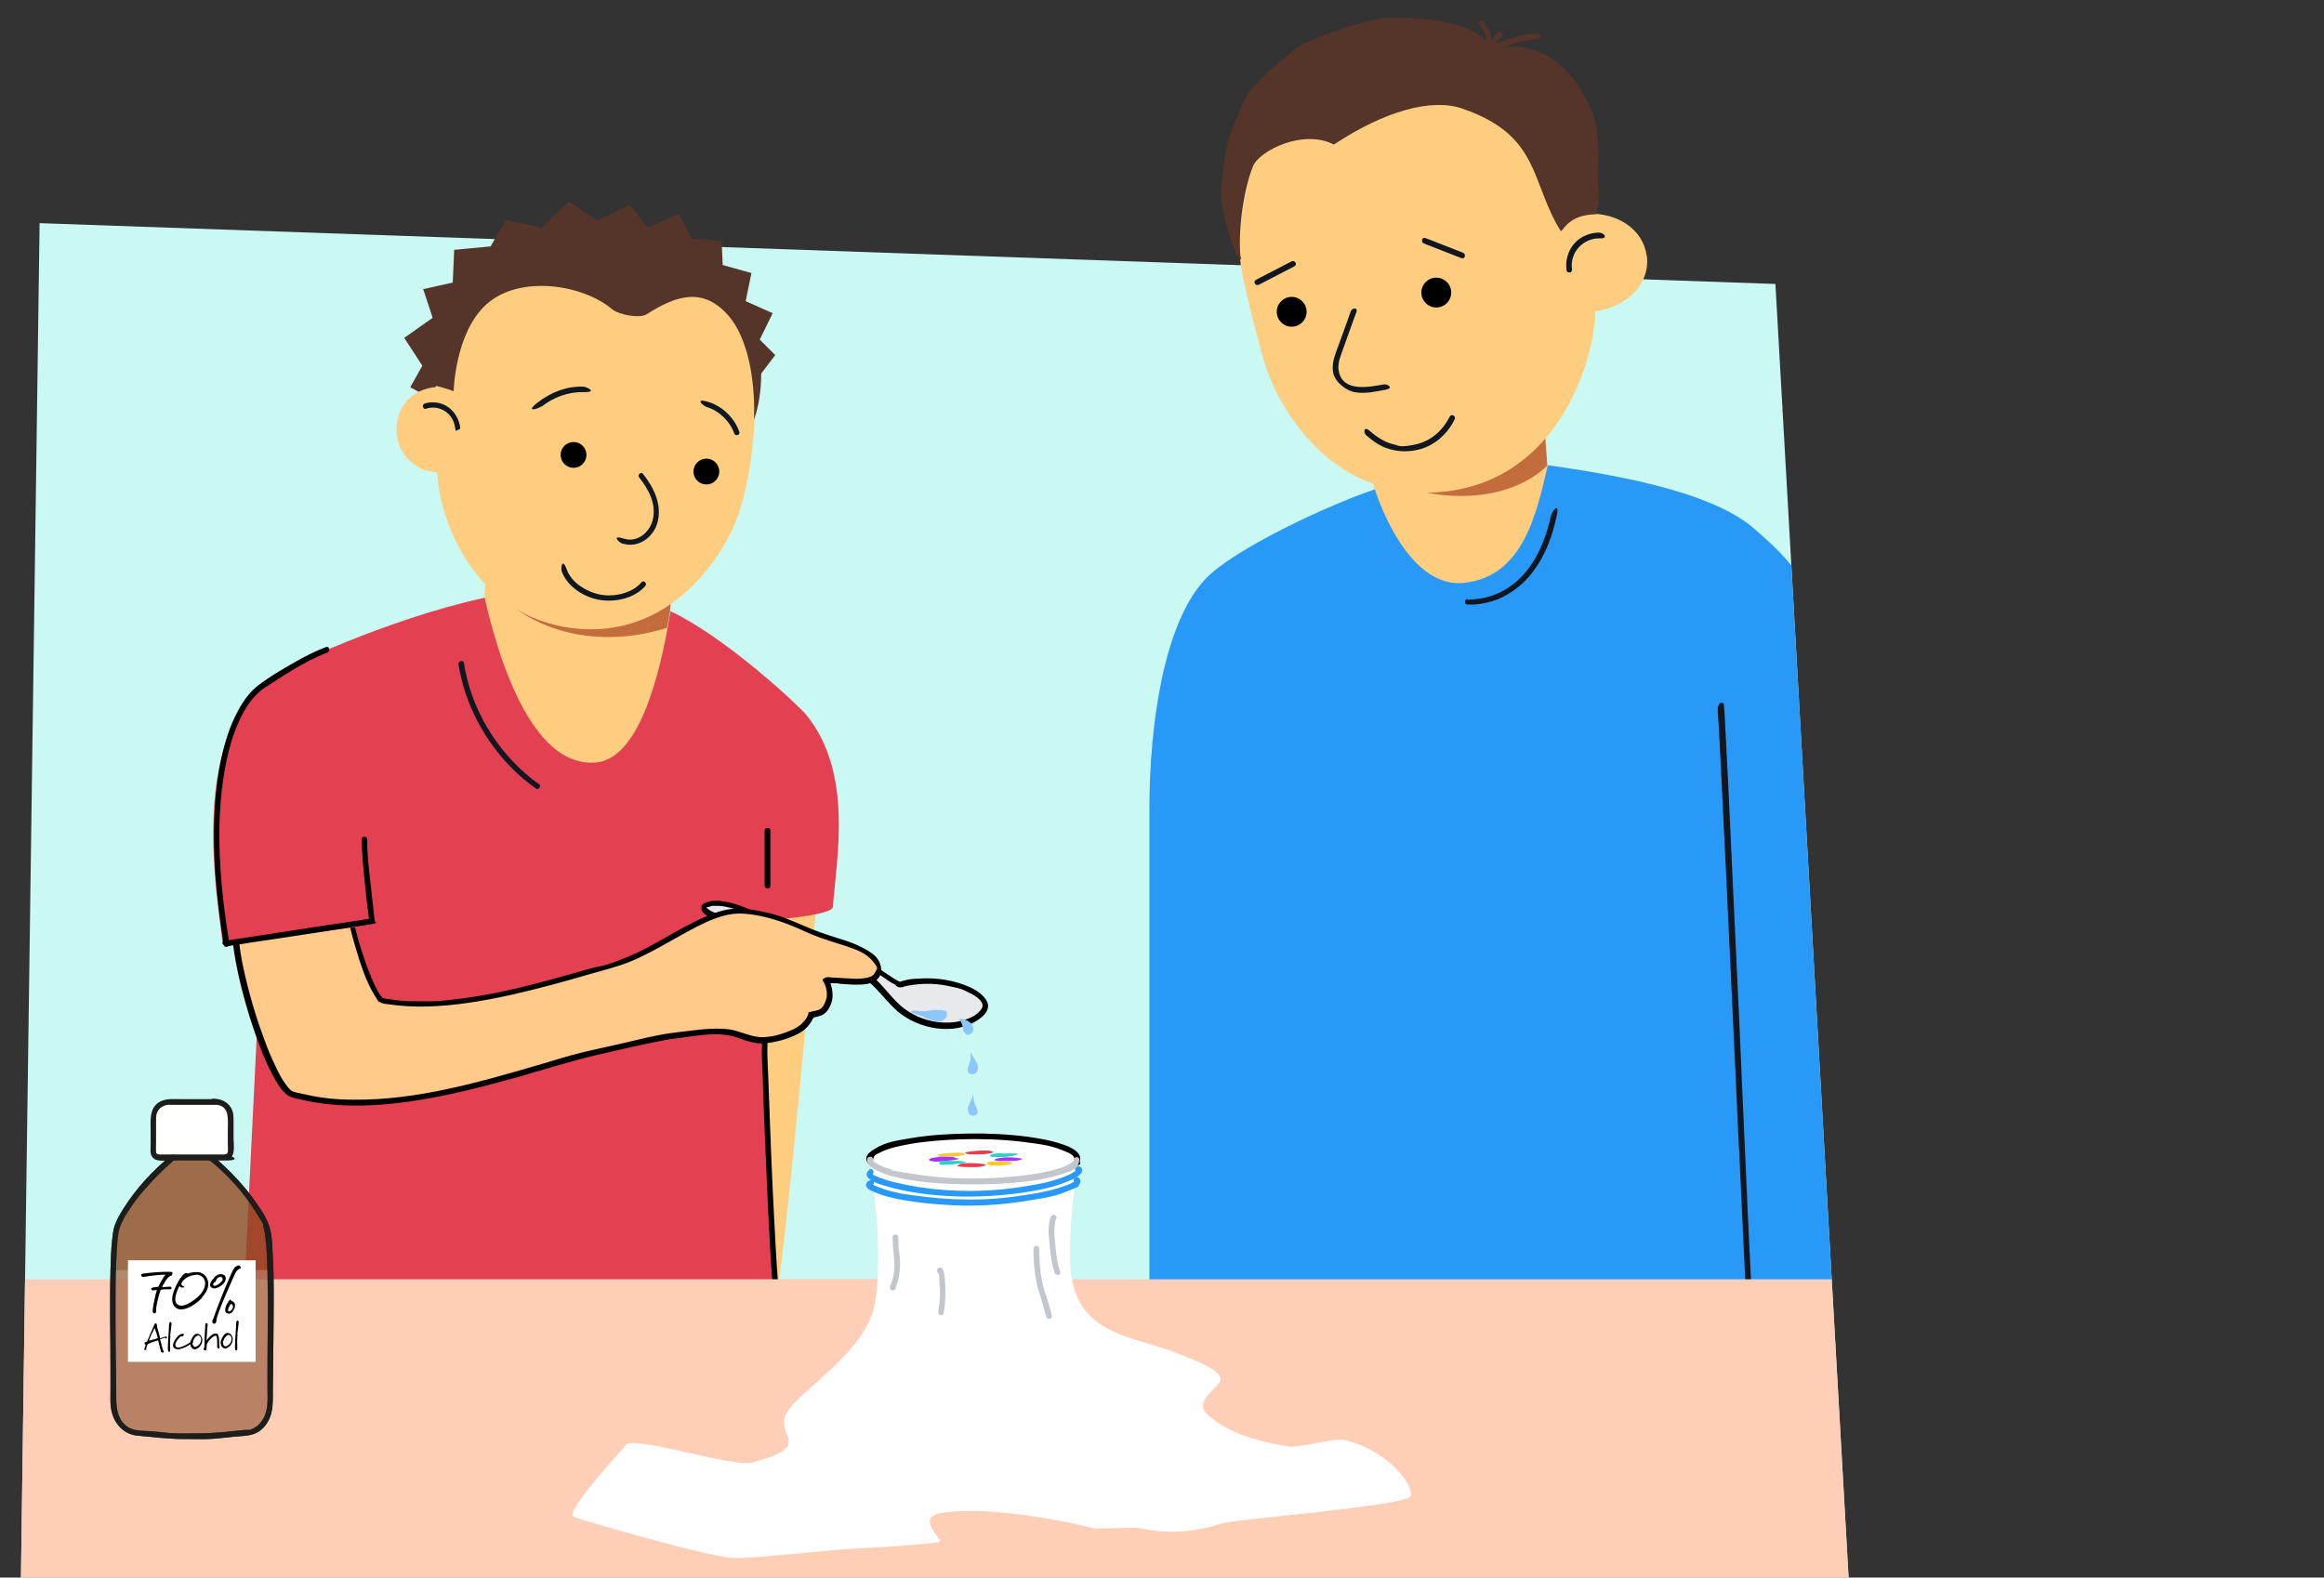 <?xml version="1.0" encoding="UTF-8"?>
<svg id="Voorgrond" xmlns="http://www.w3.org/2000/svg" xmlns:xlink="http://www.w3.org/1999/xlink" version="1.1" viewBox="0 0 810 550">
  <rect x="0" y="0" width="810" height="550" fill="#333333" stroke="none"/>
  <!-- Generator: Adobe Illustrator 29.8.1, SVG Export Plug-In . SVG Version: 2.1.1 Build 2)  -->
  <defs>
    <style>
      .st0 {
        fill: none;
      }

      .st1 {
        fill: #e34051;
      }

      .st2 {
        fill: #c46d3c;
      }

      .st3 {
        fill: #92481f;
      }

      .st4 {
        fill: #29d4c7;
      }

      .st5 {
        fill: #1d1d1b;
      }

      .st6 {
        fill-rule: evenodd;
      }

      .st6, .st7 {
        fill: #55342a;
      }

      .st8 {
        fill: #ffca8a;
      }

      .st9 {
        isolation: isolate;
      }

      .st10 {
        fill: #101720;
      }

      .st11 {
        fill: #0f1720;
      }

      .st12 {
        fill: #fff;
      }

      .st13 {
        fill: #f8ca31;
      }

      .st14 {
        fill: #8dc7f7;
      }

      .st15 {
        fill: #e8e9ec;
      }

      .st16 {
        fill: #2999f7;
      }

      .st17 {
        fill: #ffcd80;
      }

      .st18 {
        opacity: .8;
      }

      .st19 {
        opacity: .2;
      }

      .st20 {
        fill: #c4c6ce;
      }

      .st21 {
        fill: #caf8f3;
      }

      .st22 {
        fill: #aa32ff;
      }

      .st23 {
        clip-path: url(#clippath);
      }

      .st24 {
        fill: #ffceb6;
      }
    </style>
    <clipPath id="clippath">
      <path id="Path_175711" data-name="Path_17571" class="st21" d="M7.3,550L13.8,77.8l605,21.2,25.5,451H7.3Z"/>
    </clipPath>
  </defs>
  <g>
    <path id="Path_17571" class="st21" d="M7.3,550L13.8,77.8l605,21.2,25.5,451H7.3Z"/>
    <g class="st23">
      <g id="Achtergrond_2">
        <g>
          <g>
            <path class="st17" d="M538.1,153.7l.3,1.8c.6,3.6,1,7,1.2,10.4,1.3,20.6-23.8,57.8-29.5,58.8s-28-34-32.1-59.2l-2.1-12.6c6.7,5.1,15.1,8.9,24.5,10.5,15.6,2.6,29.7-1.4,37.6-9.6Z"/>
            <path class="st2" d="M538.5,151.2l.8,11.1c-8.4,8.3-23.1,12.4-39.4,9.9-9.8-1.5-18.7-5.3-25.6-10.3v-.3c9.9,6.3,21.3,9.1,33.6,7.1,12.3-2,23.2-8.3,30.5-17.5Z"/>
          </g>
          <path class="st16" d="M442.7,450.1l210.9.2-9.1-184.8c0-54.8-23.6-72.7-32.9-81-13.2-11.7-41.4-18-72.1-22.3-4,16.8-8.5,38.7-29.1,41-20.6,2.3-31.2-32.6-31.2-32.6-15.6,5.2-49.4,20.8-59.3,31.5-14,15.2-19.3,49.4-19.3,80.5,0,31,0,168,0,168l15-.3"/>
          <path class="st10" d="M598.7,246.2c0,.2,0-.3,0,0s0,.2,0,.4c0,.4,0,.8,0,1.3,0,1.5.2,2.9.3,4.4.3,5.1.5,10.3.8,15.4.4,7.5.7,15,1.1,22.5s.9,18.1,1.3,27.1c.5,9.8.9,19.7,1.4,29.5.5,9.9.9,19.8,1.4,29.7.4,9.2.8,18.4,1.3,27.7.4,7.8.7,15.6,1.1,23.4.3,5.6.5,11.2.8,16.8s.2,5.3.4,8c0,.1,0,.2,0,.3,0,1.2,2,1.3,1.9,0,0-1.8-.2-3.7-.2-5.5-.2-5-.4-9.9-.7-14.9-.3-7.4-.7-14.7-1-22.1-.4-8.9-.8-17.9-1.2-26.8-.4-9.9-.9-19.7-1.3-29.6-.5-9.9-.9-19.9-1.4-29.8-.4-9.3-.9-18.7-1.3-28-.4-7.9-.7-15.8-1.1-23.7-.3-5.8-.6-11.5-.9-17.3-.2-2.8-.2-5.7-.5-8.6s0-.5,0-.7c-.3-1.2-2.1-.7-1.9.5h0Z"/>
          <path class="st10" d="M511.4,210.7c2.9.3,6-.3,8.7-1.1,6.6-2.1,12-6.7,15.7-12.4,3.4-5.2,5.4-11.1,6.7-17s-1.6-1.7-1.9-.5c-2,8.9-5.7,18.1-13.1,23.9-3.8,3-8.5,4.9-13.3,5.3s-1.9.1-2.8,0-1.2,1.8,0,1.9h0Z"/>
        </g>
      </g>
      <rect class="st24" x="-14.2" y="446" width="671.4" height="120.2"/>
    </g>
  </g>
  <g>
    <path class="st17" d="M233,209.5v6.2c0,2.6.2,1.7-.3,4.7-2.7,14.8-8.6,51.6-35.1,48.3-26.5-3.3-30.1-46.5-28.5-65l.8-9.2c5.7,5,13.6,9.4,22.9,12.5,15.5,5.1,30,6.7,40.2,2.6Z"/>
    <path class="st2" d="M169,189.8c32.9,3.5,54,23.3,64.1,14.6,0,0,.6,3.7.6,6.5,0,2.9-1.3,8-1.3,8-21.8,6.9-46.9,3.1-62.5-15.9-3.7-4.5-.9-13.2-.9-13.2Z"/>
  </g>
  <g>
    <path class="st6" d="M150.3,139.1l-7.3-4.1,4.2-7.5-6.3-9.7,9.9-7-3.3-10,10.3-2.3.5-11.4,12.7-1.2,5.2-9.2,12.5,2.7,9.6-9.1,9.9,6.6,11.2-5.5,6.3,7.9,10.9-4.7,4.6,8.6,10.3.8.4,8.4,10,2.8-2,9.8,9.4,4.2-4.5,9.2,5.4,5.4-5.1,6.7-5.5-9.4-7.3-15.5-8.7-10.6s-9.4-6.5-9.9-6.5-15-3.1-15-3.1l-14-.8s-15.8,4.1-16.4,4.5c-.6.4-13.3,6.5-13.3,6.5l-10.3,10.1s-8.3,11.7-8.2,12.8c0,1.1-4.7,13.2-4.5,13.9.6,2.1-1.5,6.6-1.5,6.6Z"/>
    <path class="st17" d="M258.4,176c-3.1,12.8-21.7,46.9-57.9,43.1-36.3-3.9-47.6-39.6-48.1-54.4-2.8-.4-4.1-.5-6.3-1.7-6-3.2-8.4-9.2-7.8-14.9.8-7.6,6.2-13.3,16-13.3h0c0-.4,6.7-54.5,60.1-48.8,53.4,5.7,48.6,59.3,48.6,60.3h0c-.7,14-2.5,21.5-4.5,29.7Z"/>
    <path class="st7" d="M241,86.7l-27.7-7.5-28.6,1.6s-19.5,9.7-19.8,12.1c-.3,2.4-12.9,16.4-12.9,16.4l-2.6,24.9c0,0,3.2.1,8.7,2.2,0,0,.5-19.6,10.7-29.6,11.5-11.4,34.4-7.6,44.4.9,2.3,2,9.8,3.5,12.3,1.8,10.6-6.8,19.6-9.1,28,.1,10.8,11.9,9.3,36.7,9.3,36.7,0,0,5.8-14.7-.3-32.1-6.1-17.4-21.5-27.5-21.5-27.5Z"/>
    <path class="st11" d="M195.8,199.2c1.9,5.4,8,9.2,13.5,10s12-.7,15.6-4.9c.8-.9-.5-2.2-1.3-1.3-3.1,3.7-9.1,5.1-13.8,4.4s-10.5-4-12.2-8.7-2.2-.6-1.8.5h0Z"/>
    <circle cx="199.9" cy="158.6" r="4.5"/>
    <circle cx="246.2" cy="164.4" r="4.5"/>
    <path class="st11" d="M188.7,141.8c4.2-3.3,9.3-5.2,14.6-5.1s1.2-1.8,0-1.9c-5.9-.2-11.4,2-16,5.6s.4,2.1,1.3,1.3h0Z"/>
    <path class="st11" d="M246.3,141.9c4.3,1.3,8.1,4.9,9.6,9.2.4,1.1,2.2.6,1.8-.5-1.7-4.9-5.9-9-10.9-10.5s-1.6,1.5-.5,1.8h0Z"/>
    <path class="st11" d="M217,189.5c5.5,1.8,10.9-2.3,12.2-7.5,1.6-6.2-1.4-12.1-5.1-16.8-.7-.9-2.1.4-1.3,1.3,3.2,4,5.9,9,4.8,14.3-.9,4.6-5.3,8.5-10.1,7s-1.6,1.4-.5,1.8h0Z"/>
  </g>
  <path class="st17" d="M284.6,314.7s-11.3,133.1-15.3,143.6c-4,10.5-2.7,13.1-2.7,13.1l-18-21.9v-134.8h36Z"/>
  <path class="st1" d="M93.3,283.4l-10,203.7,190.3,5.8c-10.7-88.2-6.2-193.8-6.2-193.8l-60.2,11.1-114-26.8Z"/>
  <path class="st1" d="M98.6,233.5c.2,0,35-17.4,70.3-25.1,4.2,18.3,15.7,59.8,39.1,57.4,16.7-1.8,23.3-38.3,25.7-52.7,18.7,8.7,44.4,32.6,47.2,36,16.8,20.4,10.5,50.8,9.4,67.1-.6,8.3-164.9,9.9-172.1,5.8l-40.9,7.1c2,0-17-76,21.3-95.6Z"/>
  <path class="st10" d="M187.7,273.3c-10.7-7.7-18.9-18.8-23.3-31.3-1.2-3.5-2.1-7.1-2.7-10.8-.2-1.3-2.1-.7-1.9.5,2.2,13.4,8.7,26,18.2,35.7,2.7,2.8,5.6,5.3,8.8,7.5,1,.8,2-1,1-1.7h0Z"/>
  <g>
    <path class="st15" d="M313.7,343.4c-3.9-1.8-7.4-4.9-11.5-7.1-3.9-2.1-40.5-17.9-41.4-18.3-3.2-1.4-6.3-2.4-9.8-2.8-1.4-.1-3.4-.1-4.7.5-.5.3-1,.8-.9,1.4,0,.2.2.4.4.6,2,2,5.5,2.1,8.9,3.3s16.3,4.7,18.8,5.8l14.8,6c5.4,2.5,13.6,6.6,18.7,12.2,1.6,1.8,3.1,3.7,4.7,5.4,4.7,4.7,11.4,7.5,18.1,7.4,4.3,0,8.8-1.3,12-4.3.8-.8,1.6-1.7,1.5-2.8,0-.6-.3-1.1-.6-1.5-1.6-2.4-4.4-3.8-7.1-4.8-7-2.5-14.8-2.9-22-1"/>
    <path d="M314.2,342.6c-4.2-2-7.8-5.3-12-7.4s-3.3-1.5-4.9-2.3c-5.8-2.6-11.6-5.1-17.4-7.7s-10.5-4.5-15.7-6.8c-1-.4-2-.8-2.9-1.3-2.5-1.1-5.1-2.1-7.8-2.6s-5-.8-7.2.1-1.7,1.1-1.8,2.1.9,1.9,1.7,2.4c2,1.3,4.5,1.6,6.7,2.3s6,1.9,9,2.8c4.9,1.4,9.7,2.9,14.3,4.7,4.8,1.9,9.7,3.7,14.3,6,4.4,2.1,8.7,4.5,12.5,7.6s7,8.2,11.4,11.3c7.8,5.6,20.2,7.3,28,.6,1.8-1.6,2.7-3.7,1.3-5.8-1.4-2.1-3.6-3.5-5.8-4.5-5-2.2-10.7-3.2-16.2-3s-5.5.5-8.2,1.2-.7,2.2.5,1.9c5.3-1.4,10.9-1.6,16.3-.5s5.2,1.3,7.5,2.4,5.8,3.3,4.3,5.6-4,3.3-6.1,3.9c-2.3.8-4.7,1-7.2.9-4.9-.2-9.7-1.9-13.7-4.9s-6.7-7.5-10.6-10.8c-3.6-2.9-7.5-5.3-11.6-7.3s-9.2-4-13.8-5.9-3.4-1.4-5.1-2.1c.3.1,0,0-.2,0s-.4-.1-.6-.2c-.6-.2-1.1-.4-1.7-.6-1.5-.5-3-.9-4.5-1.4-3.2-.9-6.4-1.9-9.6-2.8s-2.4-.8-3.6-1.1c-2.1-.6-4.6-.8-6.5-2.1s-.9-.8,0-1.2,1.1-.2,1.6-.3c1.3,0,2.6,0,3.9.3,2.6.5,5.1,1.3,7.6,2.4s1.8.8,2.7,1.2c4.7,2.1,9.5,4.1,14.2,6.2,5.6,2.4,11.1,4.9,16.7,7.3,4.5,2,8.7,3.9,12.7,6.7s4.2,2.9,6.6,4,2.2-1.2,1-1.7h0Z"/>
  </g>
  <path class="st3" d="M284.6,342.4c1.3,0,1.3-2,0-2s-1.3,2,0,2h0Z"/>
  <g>
    <path class="st8" d="M121.9,315.4c-.4,6,7.8,32.6,11.8,33.4,24.5,4.5,56.4-5.9,79.7-12.4,11.8-3.3,22.6-11.5,33.1-16.2,5.4-2.4,9.4-2.9,12-2.8,14.5.9,21,6.8,32.9,10.2,5.9,1.7,15.6,5,15,10.5-.6,6.2-12,3.2-18.1,3.5-.4.1,0,.3.1.5,1.5,3.3,1.6,6.4-.6,9.4-1.3,1.8-3,1.5-4.9,2.2,0,0,0,0,0,.1-1.1,2.4-2.6,4.4-5.1,5.6-4.2,2-9,3.4-13.2,3-7.2-.7-7.8-4.1-20.3-2.6-15.7,1.9-8.3.8-34.3,6.4-24.3,5.2-72.8,25.7-108,15.1-7.7-2.3-24.7-54.9-18.7-66.5,11.5,1,25.9,2.7,38.5.7Z"/>
    <path d="M120.9,315.4c-.1,2.1.4,4.2.8,6.3.6,3,1.4,5.9,2.3,8.9,1.7,5.6,3.5,11.5,6.6,16.5s.9,1.4,1.5,2c.9.8,2,.9,3.1,1,4.5.7,9,.9,13.5.8,9.8-.2,19.6-1.9,29.2-4,9.5-2.1,18.8-4.7,28.1-7.4,4.5-1.3,9-2.4,13.3-4.1,4.7-1.9,9.1-4.3,13.5-6.8,4.3-2.4,8.6-4.9,13.1-7,3.8-1.7,8-3.2,12.2-3.1s9.3,1.2,13.7,2.7,7.5,3,11.2,4.6c3.8,1.6,7.8,2.7,11.7,4s7.2,2.5,9.5,5.3,1.4,2.5.8,3.9-1.8,1.6-2.9,1.9c-3.3.7-6.9.1-10.2,0s-3.4-.5-4.5.1-.6.7-.5,1.1.4.6.5.9c.3.6.5,1.3.6,1.9.3,1.3.3,2.7-.2,4s-1.1,2.6-2.3,3.1-2.1.5-3.1.8-.6.3-.7.7c-.1.8-1,2.1-1.7,2.8-1,1.2-2.3,2-3.8,2.7-3.2,1.4-6.7,2.5-10.2,2.6s-6.7-1.5-10.2-2.4-9.3-.6-14,0-5.4.6-8.1,1c-5.7.8-11.4,2.3-17,3.6s-9.7,2.1-14.5,3.3-8.8,2.5-13.2,3.8c-21.3,6.2-43.3,12.7-65.7,12.5-5.5,0-11-.5-16.3-1.7s-5.2-.8-7-3.1-2.8-4.4-3.9-6.7c-1.6-3.3-3-6.6-4.2-10.1-2.9-7.8-5.2-15.8-7-24-.8-3.7-1.4-7.3-1.7-11.1-.3-2.9-.4-5.9,0-8.7.2-.9.4-1.9.8-2.7l-.9.5c12.9,1.2,25.9,2.7,38.8.7,1.3-.2.7-2.1-.5-1.9-12.7,1.9-25.6.4-38.3-.8s-.7.2-.9.5c-1.1,2.2-1.3,4.8-1.4,7.3,0,3.4.3,6.9.8,10.3,1.3,8.4,3.5,16.7,6.1,24.8,2.3,6.9,4.8,13.9,8.5,20.2,1.1,1.8,2.3,3.8,4,4.9s3,1.1,4.5,1.5c2.7.7,5.5,1.1,8.3,1.5,11.4,1.4,23.1.4,34.4-1.5,11.4-1.9,22.6-4.9,33.8-8,9.1-2.6,18.1-5.5,27.3-7.6,7.7-1.8,15.5-3.6,23.3-5.1,2.1-.4,4.2-.6,6.3-.9,4.5-.6,9.2-1.4,13.8-1s6.5,1.8,9.9,2.6,5.2.5,7.9,0,6.6-1.7,9.4-3.4c1.1-.7,2-1.5,2.8-2.5s.8-1.2,1.2-1.8.4-.7.5-1,.2-.8.1-.4l-.7.7c1.3-.4,2.7-.5,3.9-1.2s2.2-2.2,2.7-3.6c.6-1.4.7-3,.5-4.5s-.3-1.5-.5-2.3-.3-.9-.5-1.3-.5-.9-.3-.3l-.5,1.1c-.2.1.2,0,.3,0,.2,0,.3,0,.5,0,.4,0,.8,0,1.2,0,.9,0,1.7,0,2.6.2,1.8.1,3.6.3,5.4.3,2.7,0,6.3-.1,8-2.5s.6-5.8-1.5-7.7-6.5-4-9.9-5.1c-3.9-1.3-7.9-2.4-11.8-4s-7.5-3.3-11.4-4.6-9.1-2.4-13.7-2.6-8.2,1.2-11.9,2.7c-9.4,4-17.8,10.2-27.3,14.1s-9,2.9-13.5,4.2-9.2,2.6-13.9,3.9c-9.7,2.6-19.6,5-29.6,6.3s-9.8,1.1-14.7,1.1-4.7,0-7-.2-2.3-.2-3.4-.4-2.2-.2-3.1-.5-.2-.1-.4-.3c-.3-.2-.5-.5-.7-.8-.6-.9-1.1-1.8-1.6-2.8-1.3-2.7-2.4-5.5-3.4-8.3-2-5.7-3.9-11.7-4.7-17.8-.1-.8-.2-1.7-.1-2.5,0-1.3-1.9-1.3-2,0Z"/>
  </g>
  <path d="M268.5,293.4c0-1.3,0-2.5,0-3.8h-2c0,6.4,0,12.8,0,19.2,0,1.3,2,1.3,2,0,0-6.4,0-12.8,0-19.2,0-1.3-2-1.3-2,0s0,2.5,0,3.8,2,1.3,2,0h0Z"/>
  <path d="M265.6,364.2c-.2,3.4.1,6.8.2,10.1.2,7.3.5,14.7.8,22,.4,9.1.8,18.1,1.2,27.2.4,8.4.9,16.8,1.5,25.2.4,5.6.7,11.2,1.6,16.7,0,.4.1.8.2,1.1.2,1.3,2.2.7,1.9-.5-1-4.9-1.2-10-1.6-15.1-.6-8.2-1.1-16.4-1.5-24.6-.9-16.6-1.5-33.3-2.1-49.9-.1-4.1-.5-8.2-.3-12.3,0-1.3-1.9-1.3-2,0h0Z"/>
  <path class="st1" d="M75.5,296.2l3.4,32.9,49.7-6.5-3.8-38.4s-7.3-15.2-8.3-14.5c-1.1.7-40.9,26.6-40.9,26.6Z"/>
  <path d="M126.1,292.8c0,4.1.4,8.3.8,12.4.5,5.3,1.1,10.7,1.8,16l.7-1c-5.7.9-11.4,1.8-17.1,2.6-9.1,1.4-18.2,2.8-27.3,4.2s-4.2.6-6.3,1-.7,2.1.5,1.9c5.7-.9,11.4-1.8,17.1-2.6,9.1-1.4,18.2-2.8,27.3-4.2,2.1-.3,4.2-.6,6.3-1s.8-.6.7-1c-.6-5.3-1.2-10.7-1.8-16-.4-4.1-.9-8.3-.8-12.4,0-1.3-2-1.3-2,0h0Z"/>
  <path d="M79.9,328.8c-3.2-19.9-5.1-40.8-1.5-60.8,1.1-5.9,2.6-11.8,5.2-17.2,1.7-3.6,3.9-7.1,6.9-9.7.9-.8,1.8-1.3,2.8-2,2.7-1.8,5.5-3.6,8.3-5.3,4-2.4,8.1-4.6,12.5-6.3,1.2-.5.7-2.4-.5-1.9-3.9,1.5-7.5,3.3-11.1,5.4-4.2,2.4-8.5,4.9-12.3,7.8-3.2,2.4-5.6,5.8-7.4,9.3-2.8,5.2-4.5,10.9-5.7,16.6-1.8,8.3-2.4,16.8-2.5,25.3-.1,13.2,1.3,26.4,3.4,39.4.2,1.3,2.1.7,1.9-.5h0Z"/>
  <rect class="st24" x="63.2" y="446" width="256.7" height="71.8"/>
  <g>
    <g>
      <path class="st12" d="M371.8,400.6c-5.9-2.6-18.2-4.4-32.4-4.4s-36.1,3.5-36.1,7.8,2.6,3.3,7,4.6c6.6,1.9,17.1,3.2,29.1,3.2,19.9,0,36.1-3.5,36.1-7.8s-1.3-2.4-3.7-3.4Z"/>
      <path d="M372.3,399.7c-4.5-1.9-9.4-2.7-14.2-3.4-6.8-.9-13.8-1.2-20.7-1.1s-13.3.5-19.9,1.6-8.7,1.5-12.4,3.6-4.1,4-1.5,6.2c2,1.8,4.9,2.6,7.5,3.3s5.1,1.1,7.7,1.5c13.3,2,27.2,2,40.6,0s10.1-1.4,14.4-3.9,2.2-1.5,2.6-2.8c.7-2.5-2.2-4.2-4.1-5s-2.2,1.2-1,1.7,2.4,1,3,2c.3.5.2.7,0,1.1-.5.9-1.7,1.4-2.6,1.8-3.7,1.8-8,2.5-12.1,3.1-12.2,1.8-24.8,1.8-37,.5s-10.3-1.3-14.9-3.2c-1-.4-3.7-1.6-3.3-2.9s1.3-1.4,2-1.8c3.3-1.8,7.3-2.5,11-3.2,5.9-1,11.8-1.4,17.7-1.6s14.3,0,21.4.9,10.1,1.3,14.7,3.3,2.2-1.2,1-1.7Z"/>
    </g>
    <path class="st12" d="M303.4,404.2l9.2,85.6c.3,2.9,9.7,6.1,29,6,15.8,0,24.4-3.1,24.6-4.9l9.2-85.6v-1"/>
  </g>
  <path class="st12" d="M375.5,404.2v1s-3.8,26.6-2.2,38.9c2.9,22.1,22.3,21.5,38.5,28.3,4.8,2,15.5,5.8,13.3,9.4-2,3.3-9.4,7.3-3.7,11.9,5.3,4.3,12,8,27.5,10.6,3.6.6,16.5-3,19.5-2.3,17.6,4.3,24.9,17.8,23.2,19.7-3.1,3.5-59.9,7.8-65.7,9.4-3.1.9-14.4,4.9-28.6,1.7-2.5-.6-14.9.6-17.1-.2-1.2-.5-33.3-8-51.6-5.2-10.7,1.6,1.2,9.9-1.3,10.3s-17.7,1.7-27.8,2.1c-10.1.4-39.7,4-45,3.3-11.7-1.4-52.3-13.3-54.6-14.3-3.5-1.6,17.8-24.1,17.9-24.6.8-4.7,37.3,7.6,44.5,5.7,22.2-6,7.3-9.2,11.9-17.4,4.1-7.4,27.8-21.2,30.7-37.9,3.3-18.7-1.4-50.5-1.4-50.5l8.7,20.8,38.8,3.3,20.9-14.7,3.6-9.3Z"/>
  <path class="st0" d="M303.4,404.2s4.7,31.8,1.4,50.5c-2.9,16.7-26.5,30.5-30.7,37.9-4.6,8.2,10.4,11.4-11.9,17.4-7.2,1.9-43.7-10.4-44.5-5.7,0,.5-21.4,23-17.9,24.6,2.3,1,42.9,12.9,54.6,14.3,5.4.7,34.9-2.9,45-3.3,10.1-.4,26.9-1.9,27.8-2.1,2.5-.4-9.3-8.7,1.3-10.3,18.3-2.7,50.4,4.8,51.6,5.2,2.2.8,15.6,0,18.1.5,14.2,3.2,23.5-.9,26.7-1.7,5.7-1.6,63.6-6.1,66.6-9.6,1.6-1.9-5.6-15.4-23.2-19.7-3-.7-16.7,2.8-20.4,2.2-15.5-2.6-19.1-4.2-24.4-8.5-13-10.4,7-10.6,0-16.6-15.6-13.3-47-10.1-49.8-32.3-1.6-12.3,1.7-41.7,1.7-41.7v-1"/>
  <path class="st16" d="M303,407.9c-1.3.8-1.2,2.2,0,3.1,1.6,1.4,4,2,6,2.6,7.6,2.2,15.8,3.2,23.7,3.5s16.9-.2,25.1-1.5c5.2-.8,10.5-2,15.3-4.1,1.2-.5,2.6-1.2,3.5-2.2s.8-2.1-.4-2.6-2.2,1.2-1,1.7,0,0,0,0c0-.2,0-.2,0-.5s0,0,0,0c0,0-.2.2-.3.3-.6.5-1.9,1.2-2.9,1.6-4.1,1.8-8.5,2.8-12.9,3.5-14.5,2.6-29.7,2.6-44.1-.4-2.9-.6-5.9-1.3-8.6-2.4s-1.5-.6-2.1-1.1-.2-.2-.3-.3,0,0,0,0,0,.4,0,.3c0,0,0,0,0,0,1.1-.7,0-2.4-1-1.7h0Z"/>
  <path class="st16" d="M303.2,411.5c-.8.3-1.6,1-1.3,2s1.5,1.5,2.4,1.9c3.3,1.5,7,2.4,10.6,3,5.7,1,11.4,1.5,17.1,1.8,8.4.4,16.7-.1,25-1.4s10.8-1.7,15.8-3.8,2.5-1,3.3-2,.6-2-.4-2.5-2.2,1.2-1,1.7,0-.2,0-.4.1-.2,0-.2.2-.1,0,0-.1.1-.2.2c-.2.1,0,0-.3.2s-.4.2-.6.4c-.5.3-1,.5-1.6.7-4.2,1.7-8.8,2.6-13.2,3.3-7.2,1.2-14.4,1.9-21.7,1.8s-12.2-.6-18.3-1.4-4.7-.7-7-1.2-3.7-1-5.5-1.7-1.3-.5-1.8-.8-.5-.4-.6-.4-.2.7,0,.6c1.2-.5.7-2.4-.5-1.9h0Z"/>
  <path class="st20" d="M311.1,431.4c0,3,.5,5.9.6,8.9s-.1,2.9-.3,4.3c-.2,1.4-.8,2.7-1.2,4.1-.4,1.2,1.5,1.7,1.9.5s1-2.7,1.2-4.1c.2-1.5.4-3,.4-4.5s-.2-3.1-.4-4.6-.2-3.1-.2-4.6c0-1.3-2-1.3-2,0h0Z"/>
  <path class="st20" d="M366.4,424c-.7,1.2-.8,3-.9,4.3s.1,3.6.3,5.3c.3,3.4.7,7,1.8,10.2.4,1.2,2.4.7,1.9-.5-1.1-3-1.4-6.2-1.7-9.3s-.3-3.1-.3-4.7c0-.8,0-1.6.1-2.3s.1-1.4.5-2c.7-1.1-1-2.1-1.7-1h0Z"/>
  <path class="st20" d="M360.2,435.2c0,4,.3,8.1,1.1,12.1.4,2,1.1,3.9,1.7,5.9s1.1,3.9,1.7,5.9c.3,1.2,2.3.7,1.9-.5-.5-2-1-3.9-1.7-5.9-.6-1.8-1.2-3.6-1.6-5.4-.8-3.9-1.1-8-1.1-12,0-1.3-2-1.3-2,0h0Z"/>
  <path class="st20" d="M328.8,443.2v-.2c-.6.2-1.3.3-1.9.5.4.9.5,1.9.5,2.8,0,1.1.1,2.2.2,3.3,0,2.6-.1,5.1-.6,7.7-.2,1.3,1.7,1.8,1.9.5.5-2.8.7-5.6.6-8.5,0-1.2-.1-2.3-.2-3.5s-.2-2.3-.8-3.4c-.4-.9-1.9-.5-1.9.5v.2c.1,1.3,2.1,1.3,2,0h0Z"/>
  <path class="st1" d="M334,406.4c3,.2,1.4-.3.9,0s.3.2.4.3c.3.2,2,.2,2.6.2,1,0,1.3,0,2.3,0s1.4-.1,2.3-.3,1-.2,1.1-.3c.1-.2-.4-.2-.8-.3-.5,0-1,0-1.5,0-1.1,0-.8-.1-2-.1-1.5,0-3,0-4.4.2s-1.7.4-.5.6,2.7.2,3.7.1c1,0,1.9,0,2.9-.2.7,0,1.4-.1,2.1-.3,1.7-.6-4-.8-4.9-.8s-1.8,0-2.6.1-.8.2-1.2.3l-.5.4Z"/>
  <path class="st22" d="M325.2,403.9c.2.1.4.4.9.4s1,0,1.5,0c1,0,2.2,0,3.1,0s1.6-.3,2-.5.1-.3-.6-.4-2.1-.2-3.1-.2-1.5,0-2.2.2-1.8.2-2.3.4-1.1.5-.5.7,2.7.3,3.8.3c1.4,0,2.9-.2,4.2-.3.8-.1,2-.3,2.2-.5s-1.3-.2-1.8-.3c-1.3,0-3,0-4.3,0s-3.5.3-4,.7.6.4,1.1.5c.9.2,2.2.1,3.3,0s1.7-.2,2.5-.3,1.4-.3,2.2-.5h-8.1Z"/>
  <path class="st1" d="M339.9,402.1c1.5,0,4.2-.1,5.5-.5.6-.2.2-.3-.4-.4-2.1-.3-5.1,0-7.1.3s-1.6.3-1.2.6,1.3.4,2.4.4,3.4,0,4.8-.2,1.8-.3,2.2-.5c.7-.4-2.1-.7-3.3-.6s-.9.1-1.2.2c-.5,0-1.1.1-1.6.2s-.8.1-1.2.2-.8.1-.8.2c-.2.2,1.5.2,2,.2,1,0,2.4-.1,3.2-.3s.4-.2,0-.4-.8-.2-1.2-.2l-1.9.8Z"/>
  <path class="st22" d="M351.1,403.6c-.6,0-1.7,0-2.1.2s-.2.3,0,.4c.5.2,1.5.2,2.1.2s3.9-.1,3-.5-1.2-.3-1.7-.3-1.1-.2-1.7-.1c-.9,0-1.8.2-2.6.3s-1.5.4-1.5.6,1.2.4,1.7.4,1.1,0,1.6,0,1.4,0,2.1,0c1,0,2.2-.1,3.1-.3s1.2-.3,1-.5-.6-.2-.9-.2c-.5,0-.9-.2-1.4-.2s-1.8-.2-2.5,0-.9.6.2.7l-.6-.6Z"/>
  <path class="st4" d="M327.9,405.6c2.3,0,4.9,0,7.1-.3s1.5-.2.7-.4-2.1-.2-3.2-.2c-1.2,0-2.4,0-3.5.1-.8.1-1.4.3-1.4.5s.6.3,1.4.4c1.1.1,2.9,0,4.1,0s2.5-.1,3.3-.4.5-.1.4-.2c0,0-.8-.1-1.2-.1-1.3,0-2.8-.1-4.2,0s-2.6.1-3.4.3-.8.4-.5.6c.6.3,2.8.2,4,.1s1.5-.2,2.2-.3,1.5-.3,1.5-.5c0-.4-2.4-.5-3.9-.5s-2.3,0-3.3.1-.7,0-1,.1l.8.6Z"/>
  <path class="st13" d="M329,402.5c1.1,0,2.3,0,3.4.1.7,0,1.4,0,2.1,0,.5,0,1.3,0,1.6-.1.6-.2.2-.3-.4-.4-1.4-.2-2.9-.2-4.6-.1s-3.2.2-4,.5c-1.9.7,3.9.9,5.8.7s5.2-.8,2.6-1.2-2.4,0-3.4,0-2.5.2-3.5.4-1,.4-.3.5,2.2,0,3.1,0,2.1,0,2.8-.3.7-.3.5-.4-1.4-.2-2.1-.2-2.3,0-2.2.1l-1.5.3Z"/>
  <path class="st4" d="M346.7,402.9c.9,0,1.9.2,2.8.2s1.4,0,2.1,0,2-.2,2.4-.4-.6-.3-.9-.3c-.8-.1-1.6-.1-2.5-.2s-2.8-.2-3.9,0-1.6.4-1.7.7.6.5,1.7.5,1.8,0,2.7,0,2.5-.2,3.3-.4.9-.2,1.3-.3.8-.2.9-.3c.1-.2-1.4-.3-2-.3-1.2,0-2.7,0-3.9.1-1.7.2-2.3.7-.7,1,.7.1,1.9,0,2.7,0,1,0,1.7-.3.9-.5s-2.7-.3-4-.3-.8,0-1,0,0,.2,0,.2l-.2.4Z"/>
  <path class="st13" d="M344.7,405.9c1,.2,1.9.5,3.5.4s2.1-.2,2.5-.4c1.1-.5-1.5-.8-3-.9-1.8,0-2.6.3-3.3.6s-.3.6.8.7,2.3.2,3.5.1,2.1-.2,2.9-.4,1.7-.5,1.3-.7c-.6-.3-3-.4-4.4-.4-1.1,0-2.9,0-3.8.2-1.6.3-.6.7.9.8,1.1.1,2.3,0,3.3-.2s1.3-.3,2.4-.5l-6.7.6Z"/>
  <path class="st14" d="M333.7,355.1c1.6,0,2.6.3,3.6.8,1.1.7,1.8,1.4,1.9,2.7,0,.6,0,1.6-1.2,2s-1.3,0-1.7-.5-.5-.8-.6-1.4c-.6-2.9-1.5-3.7-1.9-3.7Z"/>
  <path class="st14" d="M329.2,352.4c-.8-.4-3.6-.5-5.8,0-.6.2-1.6.2-2.7.1-.6,0-1.7-.2-2-.2-.8,0-2.1.6-.1,1.1.6.1,2.5.8,3,1,1.7.9,2.9,1.3,4.8,1.7.4,0,.7.1,1.1,0,.8,0,1.5-.5,2-1.1,1-1.3.5-2.4-.4-2.8Z"/>
  <path class="st14" d="M338.5,367c.3.8.8,1.6,1.2,2.3s.9,1.5,1.1,2.4c.2.9,0,1.8-.7,2.4-.5.4-1.3.5-1.9.3-.3-.1-.7-.4-.8-.7-.4-.7,0-1.6.3-2.4.6-1.5.8-3.2.5-4.8l.2.6Z"/>
  <path class="st14" d="M339,382.1c-.2.8-.6,1.5-.9,2.2s-.7,1.5-.8,2.3c0,.8.2,1.7.9,2.1.5.3,1.2.4,1.8.1.3-.2.6-.4.7-.7.3-.7-.2-1.5-.5-2.2-.7-1.4-1-2.9-1-4.4l-.2.5Z"/>
  <g>
    <path class="st7" d="M515.5,8.5c.5.9,1.2,1.6,1.8,2.5.5.9.7,1.8.7,2.8s-.1,2.3-.1,3.4c0,.6,0,1.1,0,1.7s0,.6,0,.8c0,.3,0,.2.2,0,0,0-.2,0-.3.1-.5.2-.6.9-.4,1.4s.9.6,1.4.4c1.3-.6,1-1.8,1-3s0-2.8,0-4.2c0-1.3,0-2.5-.7-3.7s-1.4-1.9-2-3c-.6-1.1-2.4-.1-1.7,1h0Z"/>
    <path class="st7" d="M519.7,17.8s0,.2,0,.2c0,0,.1-.2.1-.2,0-.1.1-.2.2-.3.1-.3.3-.5.4-.8.3-.5.6-1,.9-1.5s.6-.8,1-1.2.8-.9,1.2-1.3.4-1.1,0-1.4-1-.4-1.4,0c-.9.9-1.8,1.9-2.6,3s-.7,1-1,1.6-.3.5-.5.8-.4.7-.4,1.1.4,1,1,1,1.1-.4,1-1h0Z"/>
    <path class="st7" d="M519.3,18.9c.3-.5.9-.7,1.3-1s1.3-.7,2-.9c1.3-.5,2.7-1,4-1.5,2.9-1,5.7-1.5,8.7-1.8s1.3-2.1,0-2-3.3.3-4.9.6-3.3.9-4.9,1.4-3.1,1.1-4.5,1.7-2.7,1.2-3.4,2.3,1.1,2.1,1.7,1h0Z"/>
    <g>
      <path class="st17" d="M574,89.1c.8,6.7-2.6,13-9.5,16.7-2.5,1.3-5.4,2.3-8.5,2.8-.1,15-11.4,57.7-51.7,62.7-40.2,5-59.7-30.1-64-46.4-2.3-7.6-7.7-29.2-8-33.9,0,0,0,0,0,0,0-.4-6.4-63.7,52.9-71.1,59.3-7.4,67.8,53.4,68,54.6h0c11.1-.4,19.6,5.9,20.7,14.6Z"/>
      <g>
        <circle cx="450.2" cy="108.7" r="5.2"/>
        <circle cx="500.6" cy="102" r="5.2"/>
      </g>
      <path class="st10" d="M557.7,81.1c-3.4-.1-6.8,1.3-9,3.8s-3.2,6-2.7,9.4c0,.5.7.8,1.2.7s.8-.7.7-1.2c-.4-2.7.5-5.6,2.4-7.6,1.9-2.1,4.7-3.2,7.5-3.1s1.2-1.9,0-1.9h0Z"/>
      <path class="st10" d="M476.1,151.7c2.4,2.1,5.1,4,8.3,4.9s5.9.9,8.9.4c6.1-1.1,11-5.3,13.7-10.8.6-1.1-1.1-2.1-1.7-1-2.5,5-6.7,8.7-12.2,9.8s-5.2.4-7.8-.2-5.5-2.5-7.8-4.5-2.3.5-1.4,1.4h0Z"/>
      <path class="st10" d="M482.4,134c-5.1.9-14,2.8-15.7-4.2-.6-2.3.1-4.5.9-6.7,1-2.7,1.9-5.4,2.9-8.1s1.4-4,2.2-6-1.5-1.7-1.9-.5c-1.7,4.8-3.4,9.6-5.2,14.4-.9,2.5-1.5,5-.8,7.6s4.2,5.8,7.8,6.3,6.9-.3,10.2-.9.7-2.1-.5-1.9h0Z"/>
    </g>
    <path class="st10" d="M438.7,99.3c3.7-1.9,7.3-3.8,11-5.7s1-.5,1.5-.8c1.1-.6.1-2.2-1-1.7-3.7,1.9-7.3,3.8-11,5.7-.5.3-1,.5-1.5.8-1.1.6-.1,2.2,1,1.7h0Z"/>
    <path class="st10" d="M509.9,88.1c-3.8-1.5-7.7-3-11.5-4.5l-1.6-.6c-1.2-.5-1.7,1.4-.5,1.9,3.8,1.5,7.7,3,11.5,4.5l1.6.6c1.2.5,1.7-1.4.5-1.9h0Z"/>
    <path class="st7" d="M432.6,90.4c-.8-2.4-1.9-18.2,4.1-32.4,2.3-5.6,17.7-13.1,28.2-7.6,17.7-11.7,34.1-16.3,44.9-12.5,27.2,9.4,23.5,25.5,34.2,42.7,1.3-.7,2.9-5.7,12.2-5.9,0,0,1.4-3.3.9-8.3-.6-6,.8-18.3-1.3-24.8-3.1-9.8-14.4-30.4-36.6-24.2-1.8-11.2-31.5-11.6-36.4-11.1-4.9.4-19.1,4.4-28.2,8.9-4.8,2.4-15,11.8-18.9,16.5-2.5,3-6.4,13.9-7.4,16.6-1.6,4.2-2.2,14-2.8,18-.6,4,4.7,25.2,7.3,24.1Z"/>
  </g>
  <path class="st20" d="M374.5,404.2c0,.5-1,1.2-1.7,1.6-1.3.8-2.7,1.3-4.2,1.7-4.7,1.4-9.6,2.1-14.4,2.6-12,1.2-24.5,1.1-36.5-.9s-4.9-.9-7.4-1.6-2.9-1-4.3-1.7-1.6-1-1.8-1.9-.6-.7-1-.7h0c-1.3,0-1.3,2,0,2h0l-1-.7c.3,2,2.6,3.2,4.2,3.9,2.4,1.1,5,1.7,7.6,2.3,5.9,1.2,12,1.8,18,2s14,.2,20.9-.4,10.8-1.2,16-2.7,6.9-2.1,7.3-5.3c.2-1.3-1.8-1.3-2,0h0Z"/>
  <g>
    <g class="st18">
      <path class="st3" d="M73.4,403.5s13.9,11.2,19.2,23.6c2.6,5.9,1.6,41,1.4,61.9,0,5.6-3.4,10.2-7.6,10.6l-13.7,1.3h-11.8s-13.7-1.3-13.7-1.3c-4.3-.4-7.6-5-7.6-10.6-.1-20.8-1.1-55.9,1.4-61.9,5.3-12.3,19.2-23.6,19.2-23.6"/>
      <path class="st5" d="M72.7,404.2c6.1,4.9,11.7,10.9,15.9,17.5s2.6,4.1,3.3,6.3c.3,1.1.5,2.3.6,3.4.5,3.8.6,7.7.7,11.6.3,10.7.1,21.5,0,32.2,0,2.7,0,5.4,0,8.1,0,2.5.2,5.1-.2,7.6-.4,2.6-1.7,5.2-3.9,6.6s-2.3.9-3.6,1c-5.3.5-10.5,1.2-15.8,1.2s-5.8.1-8.7,0-5.3-.5-8-.7-6.3,0-8.6-1.6c-4.6-3.2-3.8-9.5-3.9-14.4-.1-10.9-.3-21.8-.2-32.6,0-4.7.1-9.4.4-14.1.2-2.8.2-5.7,1.1-8.4.7-2.2,2-4.3,3.3-6.2,1.6-2.5,3.4-4.9,5.4-7.1,2.8-3.2,5.8-6.3,9-9.1.5-.5,1-.9,1.6-1.3,1-.8-.4-2.2-1.4-1.4-6.4,5.2-12.3,11.6-16.7,18.6-1.2,1.9-2.4,4-3.1,6.1-.4,1.2-.5,2.5-.7,3.7-.5,4-.6,8.1-.7,12.1-.3,11.2,0,22.4,0,33.6,0,2.7,0,5.3,0,8s-.2,5.4.6,7.9c1.2,4.1,4.3,7.2,8.6,7.7,5.4.5,10.8,1.2,16.3,1.2s5.8.1,8.7,0,5.8-.5,8.7-.8,6.5-.1,9.1-2c2.1-1.5,3.5-3.9,4.1-6.4s.5-5.3.5-7.9c.1-11.2.3-22.4.3-33.6,0-4.9-.1-9.8-.4-14.7-.2-2.9-.2-6.1-1.2-8.9-.7-2.2-2-4.4-3.3-6.3s-3.3-4.8-5.2-7c-2.9-3.5-6.2-6.8-9.6-9.8s-1.1-1-1.7-1.4c-1-.8-2.4.6-1.4,1.4h0Z"/>
    </g>
    <g>
      <g>
        <path class="st12" d="M78.5,403.5h-23.2c-1,0-1.8-.8-1.8-1.8v-12.1c0-3,2.4-5.4,5.4-5.4h16.2c3,0,5.4,2.4,5.4,5.4v12.1c0,1-.8,1.8-1.8,1.8Z"/>
        <path class="st5" d="M78.5,402.5h-22.6c-.7,0-1.4,0-1.5-.9s0-2.1,0-3.2c0-2.8,0-5.7,0-8.5,0-1.7.7-3.4,2.4-4.2s2-.5,3.1-.5h13.5c.8,0,1.6,0,2.4,0,4.3.7,3.6,5.3,3.6,8.5s0,3.6,0,5.4.4,3.1-.8,3.3-1.3,2.1,0,2c3.8-.3,2.8-5.1,2.8-7.8v-5.3c0-1.1,0-2.3-.2-3.4-.6-2.5-2.7-4.3-5.2-4.7s-1.8,0-2.7,0h-10.5c-2.9,0-6.1-.4-8.4,1.9s-1.9,5.9-1.9,9v5.6c0,1-.2,2.2.3,3.2,1,2.3,4.2,1.7,6.2,1.7,6.5,0,13.1,0,19.6,0s1.3-2,0-2Z"/>
      </g>
      <g class="st19">
        <path class="st12" d="M39.3,442.8c-.2,16.9.2,34.1.2,46.1,0,5.6,3.4,10.2,7.6,10.6l13.7,1.3h11.8l13.7-1.3c4.3-.4,7.6-5,7.6-10.6,0-12,.4-29.3.2-46.1h-55Z"/>
      </g>
      <path class="st5" d="M72.7,404.2c6.1,4.9,11.7,10.9,15.9,17.5s2.6,4.1,3.3,6.3c.3,1.1.5,2.3.6,3.4.5,3.8.6,7.7.7,11.6.3,10.7.1,21.5,0,32.2,0,2.7,0,5.4,0,8.1,0,2.5.2,5.1-.2,7.6-.4,2.6-1.7,5.2-3.9,6.6s-2.3.9-3.6,1c-5.3.5-10.5,1.2-15.8,1.2s-5.8.1-8.7,0-5.3-.5-8-.7-6.3,0-8.6-1.6c-4.6-3.2-3.8-9.5-3.9-14.4-.1-10.9-.3-21.8-.2-32.6,0-4.7.1-9.4.4-14.1.2-2.8.2-5.7,1.1-8.4.7-2.2,2-4.3,3.3-6.2,1.6-2.5,3.4-4.9,5.4-7.1,2.8-3.2,5.8-6.3,9-9.1.5-.5,1-.9,1.6-1.3,1-.8-.4-2.2-1.4-1.4-6.4,5.2-12.3,11.6-16.7,18.6-1.2,1.9-2.4,4-3.1,6.1-.4,1.2-.5,2.5-.7,3.7-.5,4-.6,8.1-.7,12.1-.3,11.2,0,22.4,0,33.6,0,2.7,0,5.3,0,8s-.2,5.4.6,7.9c1.2,4.1,4.3,7.2,8.6,7.7,5.4.5,10.8,1.2,16.3,1.2s5.8.1,8.7,0,5.8-.5,8.7-.8,6.5-.1,9.1-2c2.1-1.5,3.5-3.9,4.1-6.4s.5-5.3.5-7.9c.1-11.2.3-22.4.3-33.6,0-4.9-.1-9.8-.4-14.7-.2-2.9-.2-6.1-1.2-8.9-.7-2.2-2-4.4-3.3-6.3s-3.3-4.8-5.2-7c-2.9-3.5-6.2-6.8-9.6-9.8s-1.1-1-1.7-1.4c-1-.8-2.4.6-1.4,1.4h0Z"/>
    </g>
    <rect class="st12" x="49.1" y="434.9" width="35.4" height="44.5" transform="translate(524 390.3) rotate(90)"/>
    <g class="st9">
      <path d="M57.7,466.4c0,0-.1,0-.2,0l-1.7.5,1,3.8s.3.2.3.5c0,.2-.2.4-.4.4-.2,0-.5-.2-.6-.4,0,0,0,0,0,0l-1-3.9s-1.3.4-2.2.7c-.5.2-.9.4-1.4.6,0,0-.5.9-.5,1.4,0,.4,0,.6-.2.7,0,0-.1,0-.2,0-.2,0-.3,0-.3-.2,0,0,0,0,0,0,0-.3.3-1.1.5-1.7,0,0-.4,0-.4-.4,0,0,0-.1,0-.2,0-.3.6-.4.8-.4l2.6-6c0-.2.2-.4.5-.4.3,0,.3.3.4.5,0,.2,0,.8.3,1.6.2.6.6,2.1.8,3.1l1.8-.6s.2,0,.3,0c.1,0,.3,0,.3.3,0,.3-.2.4-.5.4ZM54.5,464.7c-.2-.6-.4-1.2-.6-1.7,0,0-.7,1.4-1.1,2.2-.4.8-.9,2.2-.9,2.2,0,0,1-.2,1.9-.5.5-.1.8-.2,1.2-.4,0,0-.2-.8-.5-1.9Z"/>
      <path d="M59.4,465.7c-.1,1.2-.2,2.5-.1,3.6,0,.4,0,.9,0,1.3,0,.3,0,.7-.3.7,0,0-.2,0-.3-.1-.1,0-.2-.5-.2-1.1,0-1.6.2-4.4.3-6,.1-1.7.1-2.9.3-3,0,0,.2-.2.3-.2,0,0,.2,0,.3.2,0,0,.1.2.1.4,0,.5-.2,1.5-.5,4.3Z"/>
      <path d="M67.4,467.9c0,.1-3.3,2.5-5.4,2.5-.8,0-1.7-.4-1.7-1.3,0-1.5,1.9-3.9,3.1-4.1,0,0,.2,0,.2,0,.3,0,.5.1.5.3,0,.2-.3.6-.5.6-.1,0-.3,0-.4,0,0,0,0,0-.1,0-.3,0-2,1.9-2,3,0,.6.5.9,1,.9,1.7,0,4.8-2.2,4.9-2.2,0,0,0,0,.1,0,.2,0,.3.1.3.3h0Z"/>
      <path d="M67.8,470.4c-.9,0-1.5-1.1-1.5-2,0-.3,0-.7.2-1,.7-1.7,1.5-2.4,2.2-2.4.5,0,1.6.4,1.8,1.9,0,.2,0,.3,0,.4,0,1.9-1.7,3.1-2.8,3.2ZM67.1,467.8c0,.1,0,.3,0,.5,0,.5.3,1.3.9,1.3.6,0,1.4-.8,1.7-1.2.2-.4.4-.9.4-1.4,0-.6-.3-1.4-1.1-1.4-.1,0-1.1.2-1.8,2.2Z"/>
      <path d="M76.5,469.3c0,.2,0,.4,0,.5,0,.2,0,.3-.4.3-.3,0-.4-.3-.4-.6,0-.4,0-.8,0-1.5,0-1-.1-2.2-.4-2.3,0,0-.1,0-.2,0-.8,0-2.4,1.7-2.8,2.5-.3.6-.3,1.3-.3,1.6,0,.1,0,.3,0,.4,0,.5-.3.6-.5.6-.2,0-.5-.1-.5-.4,0-.2,0-.4.2-.6.1-.3,0-1.9.2-5.2.2-2.2,0-3.3.5-3.3.3,0,.5.2.5.5,0,.4-.2,1.1-.2,2.1,0,1.1-.2,2.2-.2,3.4,0,0,1.7-2.4,3.1-2.4.1,0,.2,0,.4,0,.7.2.9,1.6.9,3,0,.4,0,1,0,1.4Z"/>
      <path d="M78.4,470.1c-.9,0-1.5-1.1-1.5-2,0-.3,0-.7.2-1,.7-1.7,1.5-2.4,2.2-2.4.5,0,1.6.4,1.8,1.9,0,.2,0,.3,0,.4,0,1.9-1.7,3.1-2.8,3.2ZM77.7,467.6c0,.1,0,.3,0,.5,0,.5.3,1.3.9,1.3.6,0,1.4-.8,1.7-1.2.2-.4.4-.9.4-1.4,0-.6-.3-1.4-1.1-1.4-.1,0-1.1.2-1.8,2.2Z"/>
      <path d="M82.8,465.2c-.1,1.2-.2,2.5-.1,3.6,0,.4,0,.9,0,1.3,0,.3,0,.7-.3.7,0,0-.2,0-.3-.1-.1,0-.2-.5-.2-1.1,0-1.6.2-4.4.3-6,.1-1.7.1-2.9.3-3,0,0,.2-.2.3-.2,0,0,.2,0,.3.2,0,0,.1.2.1.4,0,.5-.2,1.5-.5,4.3Z"/>
    </g>
    <g class="st9">
      <path d="M60,444.6c-.3.3-1-.2-2.5,2.3-.6,1.1-.5.6-1,1.9,0,0,1.5-.2,2.4-.2.3,0,.6,0,.6,0,.2.2.3.4.3.5,0,.2-.2.4-.5.4-1,0-1.2,0-1.5,0-.9,0-1,0-1.8.2,0,0-.5,1.3-1.1,3.8-.4,1.8-.5,2.6-.5,3,0,.2,0,.5,0,.8,0,.3-.1.5-.5.6h-.1c-.4,0-.6-.5-.6-.7,0-.2,0-1.1.6-3.9.5-2.5.6-2.4.9-3.6,0,0-.9.2-1.4.2-.3,0-.6-.2-.6-.5,0-.1,0-.3.3-.4.4-.2.8-.2,2.2-.4,0,0,.3-.7.9-1.8.8-1.4,1.2-1.9,1.6-2.4,0,0-1.8,0-4.2.3-2.1.2-3.1.5-3.6.5-.4,0-.7-.3-.7-.7,0-.1,0-.2.1-.3.4-.2,2.1-.4,4.5-.6,1.5-.1,3-.2,4.2-.2,1.2,0,2,0,2.1.2,0,0,0,.1,0,.3,0,.2,0,.4-.3.7Z"/>
      <path d="M70.5,452.4c-2.2,2.3-5.1,4.1-7.3,4.1-.7,0-1.3-.1-1.8-.5-1-.7-1.3-1.7-1.4-2.9,0-1.8.8-3.7,1.5-5.1.9-1.8,1.7-3,2.6-3.8.4-.3.6-.4.8-.4.2,0,.4.1.6.2,0,0,1.4-.5,2.8-.5.7,0,1.5,0,2.1.4,1,.5,2.2,1.8,2.2,3.7,0,1.4-.6,3-2.3,4.8ZM68.3,444.5c-1.6,0-3.3.8-4.1,1.6-.6.6-1,1.2-1,1.6,0,.2.1.4.3.5.6.4.9.4.9.4,0,0-.4.3-.8.3-.4,0-.7-.2-1.1-.5,0,0-1.4,2.6-1.4,4.6,0,.7.2,1.4.8,1.8.4.3.9.4,1.4.4,1.8,0,4.2-1.8,5.7-3.1,1.5-1.3,2.5-3.1,2.5-4.7,0-1.8-1.5-3.1-3.3-3Z"/>
      <path d="M77.8,447.6c-.7.7-2,1.6-3.1,1.6-.7,0-1.4-.4-1.5-1.1,0-.9.8-2.1,1.2-2.3.2,0,.3-.7,1-1.1.4-.2.9-.5,1.5-.5.9,0,1.8.5,1.8,1.5,0,.5-.2,1.2-.9,1.9ZM83.8,442.2c-.5.2-1.2.4-2,2.1-5.3,11.8-6.4,15.2-6.4,16.2,0,.8-.5,1-.8,1-.4,0-.6-.4-.6-.8,0-.2,0-.4.2-.6.2-.3,1.6-5.1,6.3-15.8,1-2.4,1.6-2.8,2.4-3.1.1,0,.2,0,.3,0,.5,0,.7.5.7.8,0,.2,0,.3-.1.4ZM76.9,445.1c-.5,0-1.2.5-1.4.9-.3.5-.3.8-.5,1-.1,0-.2,0-.3,0-.2.3-.4.6-.4.9,0,.2.3.4.5.4.5,0,1.2-.4,2-1.1.5-.5.9-.9.8-1.3,0-.4-.3-.7-.7-.7ZM81.2,457.3c-.5.5-1,.7-1.4.7-.6,0-1.1-.4-1.2-.6,0-.2-.1-.4-.1-.7,0-.5.1-1.1.5-1.9.3-.6,1-1.7,1.2-1.7.3,0,.4.3.4.5,0,0,.9,0,1.3,1.1,0,.2,0,.4,0,.6,0,.6-.3,1.3-.9,2ZM80.6,454.6c-.2,0-.5.4-.9,1.3-.2.3-.2.6-.2.9,0,.2,0,.4.3.4,0,0,.1,0,.2,0,.5-.2,1.2-.8,1.2-1.6,0-.3-.1-.9-.5-.9Z"/>
    </g>
  </g>
  <path class="st11" d="M148.5,142.5c2.3-.8,4.8-.4,6.8,1s3,3.4,3.3,5.5.4.9.9.9,1-.4.9-.9c-.4-2.8-1.8-5.3-4.1-7s-5.6-2.2-8.3-1.3c-1.1.4-.6,2.2.5,1.8h0Z"/>
</svg>